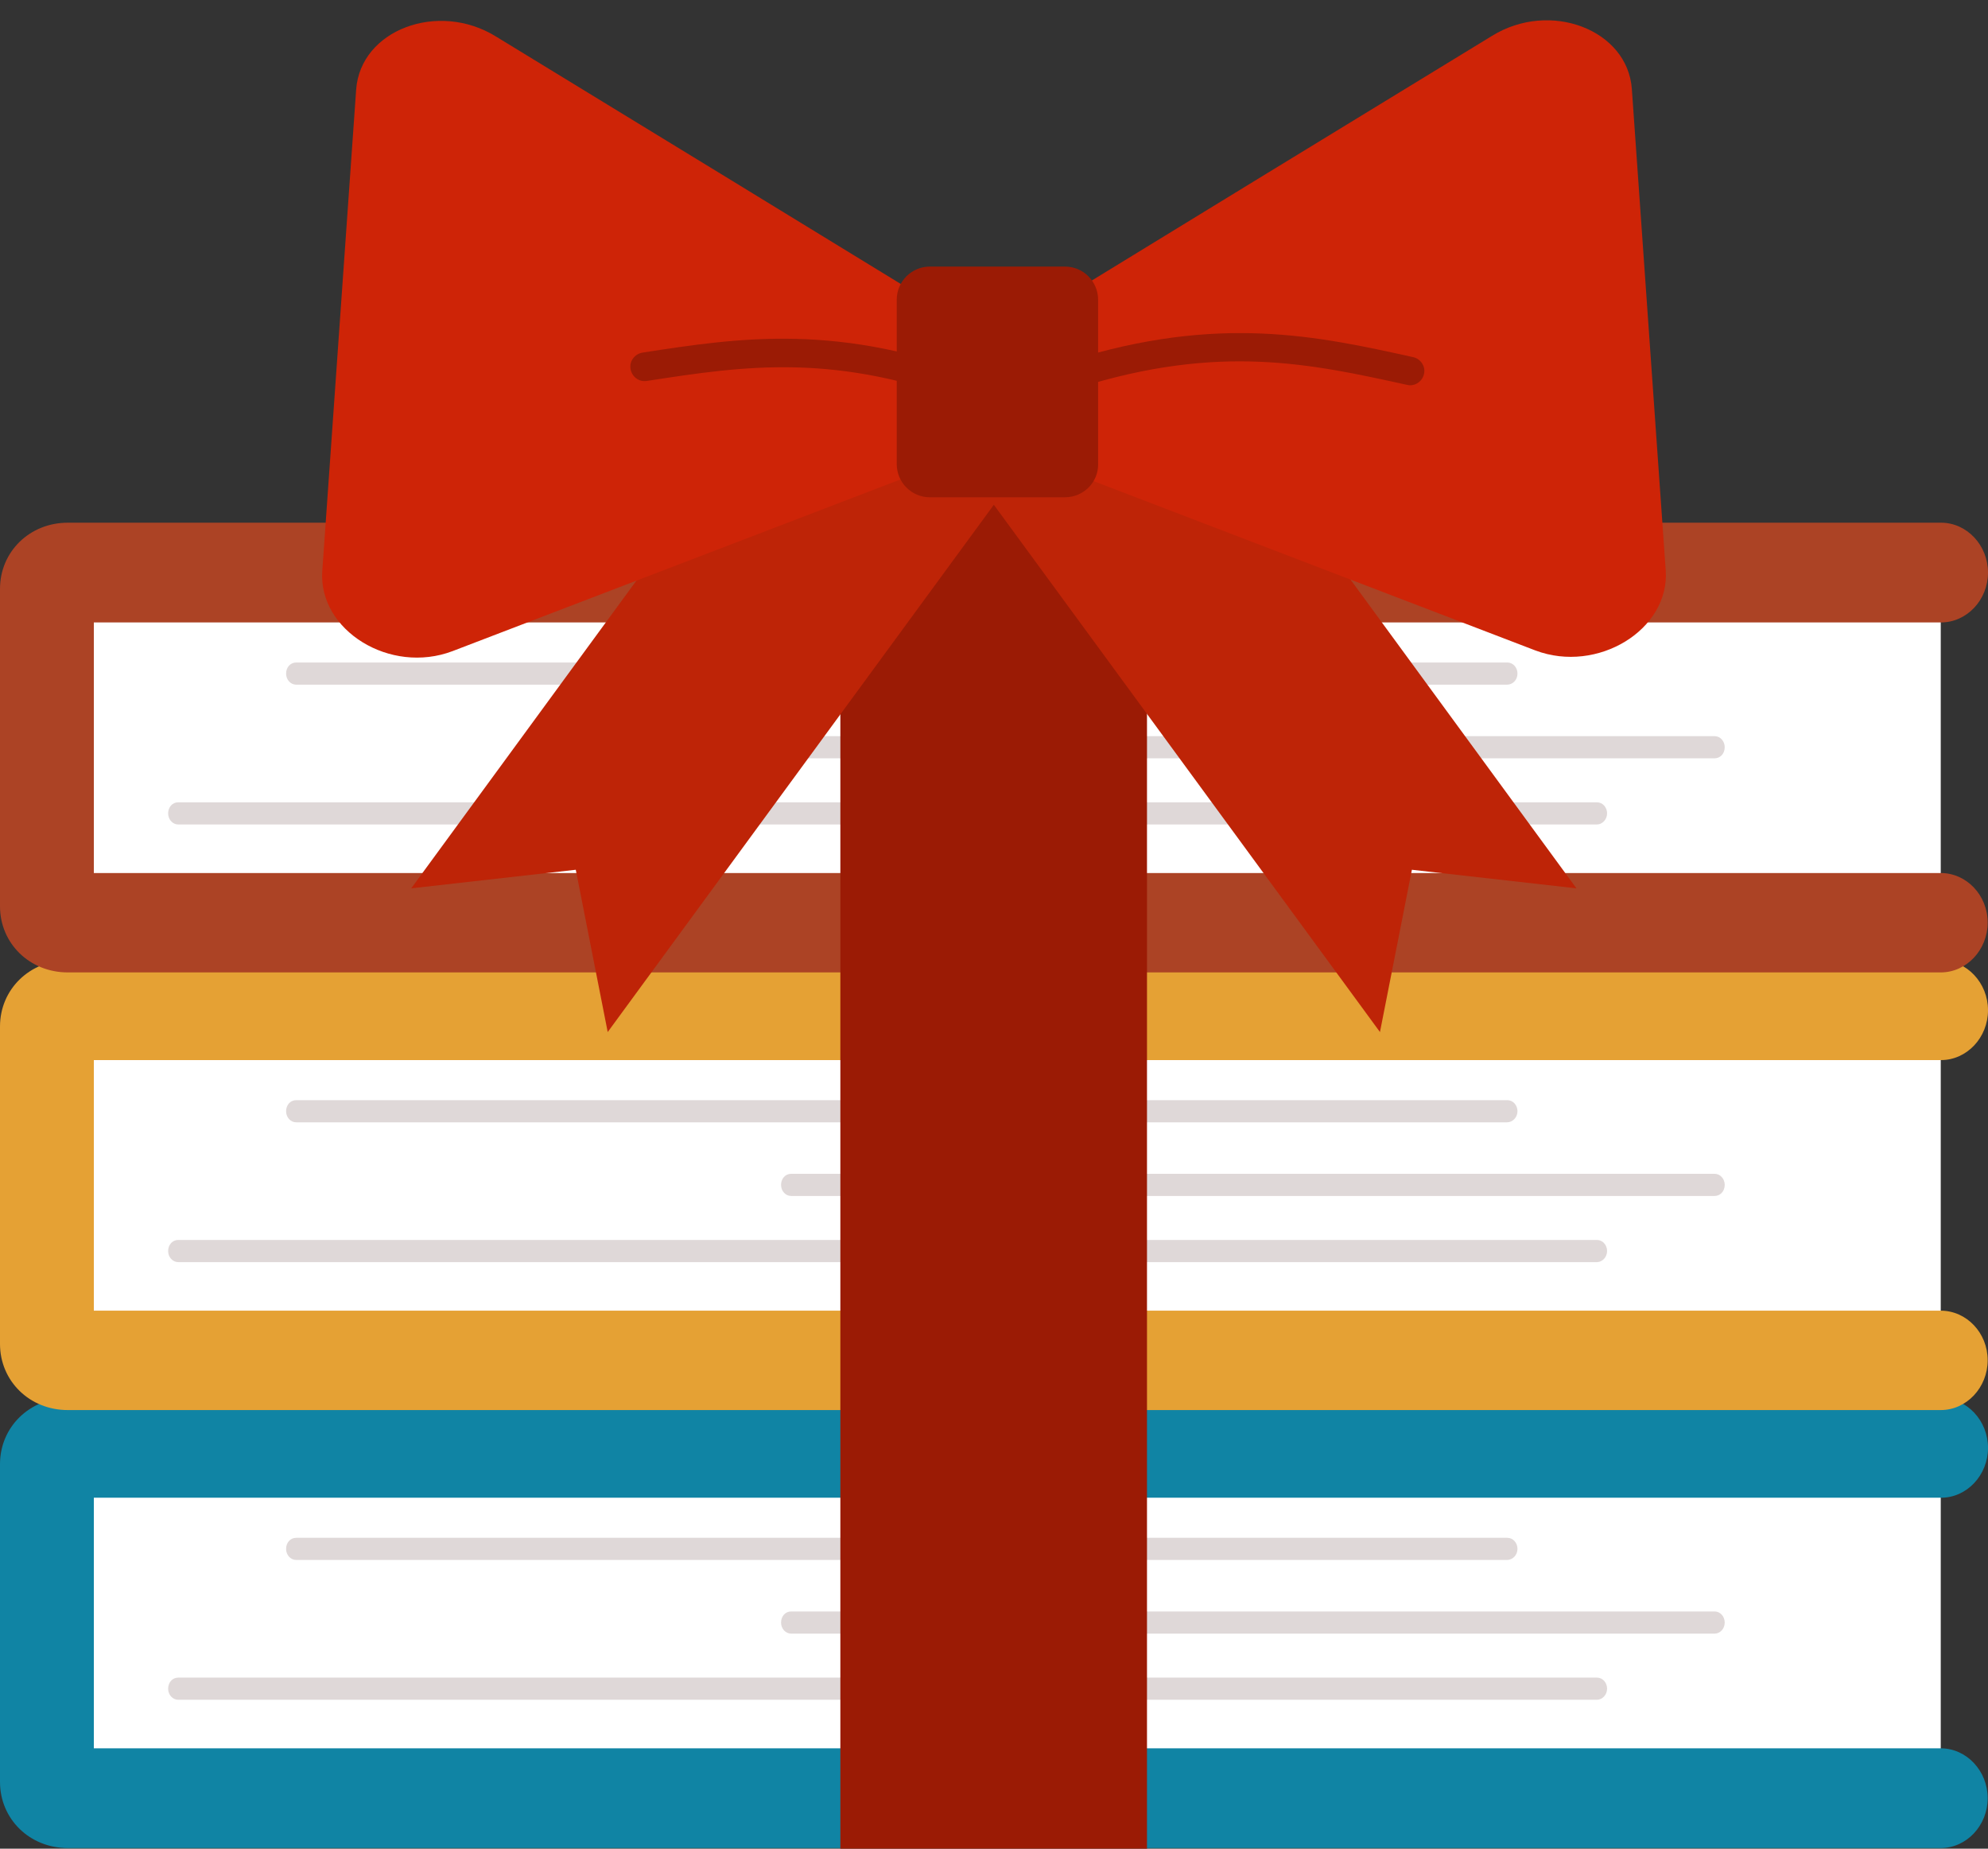 <?xml version="1.0" encoding="UTF-8"?>
<!DOCTYPE svg PUBLIC '-//W3C//DTD SVG 1.0//EN'
          'http://www.w3.org/TR/2001/REC-SVG-20010904/DTD/svg10.dtd'>
<svg height="567.3" preserveAspectRatio="xMidYMid meet" version="1.0" viewBox="195.0 213.2 610.1 567.3" width="610.1" xmlns="http://www.w3.org/2000/svg" xmlns:xlink="http://www.w3.org/1999/xlink" zoomAndPan="magnify"
><rect x="195.0" y="213.2" width="610.1" height="567.3" fill="#333333" stroke="none"/><g
  ><g id="change1_2"
    ><path d="M790.6,765H215.8c-3.6,0-6.4-2.2-6.4-5v-97.4c0-2.8,2.9-5,6.4-5h574.8" fill="#FFF"
    /></g
    ><g id="change2_1"
    ><path d="M790.6,749.7H223.8v-76.9h566.9c7.9,0,14.4-6.9,14.4-15.3c0-8.4-6.5-15.3-14.4-15.3H215.8 c-11.7,0-20.8,8.9-20.8,20.3V760c0,11.4,9.1,20.3,20.8,20.3h574.8c7.9,0,14.4-6.9,14.4-15.3C805,756.6,798.5,749.7,790.6,749.7z" fill="#1084A4"
    /></g
    ><g id="change3_4"
    ><path d="M657.5,691.9H285.9c-1.7,0-3.1-1.5-3.1-3.4s1.3-3.4,3.1-3.4h371.7c1.7,0,3.1,1.5,3.1,3.4 S659.2,691.9,657.5,691.9z" fill="#DFD8D8"
    /></g
    ><g id="change3_5"
    ><path d="M685.1,734.8H249.7c-1.7,0-3.1-1.5-3.1-3.4s1.3-3.4,3.1-3.4h435.4c1.7,0,3.1,1.5,3.1,3.4 C688.2,733.3,686.7,734.8,685.1,734.8z" fill="#DFD8D8"
    /></g
    ><g id="change3_6"
    ><path d="M721.2,714.5H437.8c-1.7,0-3.1-1.5-3.1-3.4s1.3-3.4,3.1-3.4h283.4c1.7,0,3.1,1.5,3.1,3.4 S722.9,714.5,721.2,714.5z" fill="#DFD8D8"
    /></g
  ></g
  ><g
  ><g id="change1_1"
    ><path d="M790.6,630.7H215.8c-3.6,0-6.4-2.2-6.4-5v-97.4c0-2.8,2.9-5,6.4-5h574.8" fill="#FFF"
    /></g
    ><g id="change4_1"
    ><path d="M790.6,615.4H223.8v-76.9h566.9c7.9,0,14.4-6.9,14.4-15.3c0-8.4-6.5-15.3-14.4-15.3H215.8 c-11.7,0-20.8,8.9-20.8,20.3v97.4c0,11.4,9.1,20.3,20.8,20.3h574.8c7.9,0,14.4-6.9,14.4-15.3S798.5,615.4,790.6,615.4z" fill="#E5A134"
    /></g
    ><g id="change3_1"
    ><path d="M657.5,557.6H285.9c-1.7,0-3.1-1.5-3.1-3.4s1.3-3.4,3.1-3.4h371.7c1.7,0,3.1,1.5,3.1,3.4 S659.2,557.6,657.5,557.6z" fill="#DFD8D8"
    /></g
    ><g id="change3_2"
    ><path d="M685.1,600.5H249.7c-1.7,0-3.1-1.5-3.1-3.4s1.3-3.4,3.1-3.4h435.4c1.7,0,3.1,1.5,3.1,3.4 C688.2,599,686.7,600.5,685.1,600.5z" fill="#DFD8D8"
    /></g
    ><g id="change3_3"
    ><path d="M721.2,580.2H437.8c-1.7,0-3.1-1.5-3.1-3.4s1.3-3.4,3.1-3.4h283.4c1.7,0,3.1,1.5,3.1,3.4 C724.3,578.8,722.9,580.2,721.2,580.2z" fill="#DFD8D8"
    /></g
  ></g
  ><g
  ><g id="change1_3"
    ><path d="M790.6,496.4H215.8c-3.6,0-6.4-2.2-6.4-5V394c0-2.8,2.9-5,6.4-5h574.8" fill="#FFF"
    /></g
    ><g id="change5_1"
    ><path d="M790.6,481.1H223.8v-76.9h566.9c7.9,0,14.4-6.9,14.4-15.3s-6.5-15.3-14.4-15.3H215.8 c-11.7,0-20.8,8.9-20.8,20.3v97.4c0,11.4,9.1,20.3,20.8,20.3h574.8c7.9,0,14.4-6.9,14.4-15.3S798.5,481.1,790.6,481.1z" fill="#AC4325"
    /></g
    ><g id="change3_7"
    ><path d="M657.5,423.3H285.9c-1.7,0-3.1-1.5-3.1-3.4s1.3-3.4,3.1-3.4h371.7c1.7,0,3.1,1.5,3.1,3.4 C660.7,421.9,659.2,423.3,657.5,423.3z" fill="#DFD8D8"
    /></g
    ><g id="change3_8"
    ><path d="M685.1,466.2H249.7c-1.7,0-3.1-1.5-3.1-3.4s1.3-3.4,3.1-3.4h435.4c1.7,0,3.1,1.5,3.1,3.4 C688.2,464.7,686.7,466.2,685.1,466.2z" fill="#DFD8D8"
    /></g
    ><g id="change3_9"
    ><path d="M721.2,445.9H437.8c-1.7,0-3.1-1.5-3.1-3.4s1.3-3.4,3.1-3.4h283.4c1.7,0,3.1,1.5,3.1,3.4 C724.3,444.5,722.9,445.9,721.2,445.9z" fill="#DFD8D8"
    /></g
  ></g
  ><g
  ><g id="change6_1"
    ><path d="M452.9 366.8H547V780.5H452.9z" fill="#9B1B05"
    /></g
    ><g id="change7_1"
    ><path d="M445.1 316.5L321.2 485.8 371.7 480.1 381.5 529.9 521.9 338.2z" fill="#BE2407"
    /></g
    ><g id="change7_2"
    ><path d="M478.1 338.2L618.5 529.9 628.3 480.1 678.8 485.8 554.9 316.5z" fill="#BE2407"
    /></g
    ><g id="change8_1"
    ><path d="M419.4,268.5l72.4,44.3c17.8,10.8,16.1,33.7-2.9,40.8l-77.5,29.7L333.9,413c-19.2,7.3-41.2-6.4-40-24.5 l5.2-73.9l5.2-73.9c1.3-18.3,25.1-27.3,42.9-16.3L419.4,268.5z" fill="#CE2407"
    /></g
    ><g id="change8_2"
    ><path d="M652.9,224.2c17.8-11,41.6-1.9,42.9,16.3l5.2,73.9l5.2,73.9c1.2,18.1-20.9,31.7-40,24.5l-77.5-29.7 l-77.5-29.7c-19-7.1-20.7-30-2.9-40.8l72.4-44.3L652.9,224.2z" fill="#CE2407"
    /></g
    ><g id="change6_2"
    ><path d="M495.7,337.9c-0.5,0-1.1-0.1-1.6-0.3c-42.5-16.5-70.7-12.1-100.6-7.5c-2.4,0.4-4.6-1.3-5-3.7 c-0.4-2.4,1.3-4.6,3.7-5c29.8-4.6,60.5-9.3,105.1,8c2.3,0.9,3.4,3.4,2.5,5.7C499.1,336.8,497.5,337.9,495.7,337.9z" fill="#9B1B05"
    /></g
    ><g id="change6_3"
    ><path d="M524.6,332.5c-1.9,0-3.6-1.2-4.2-3.1c-0.7-2.3,0.5-4.8,2.9-5.5c45.7-14.3,76-7.6,105.4-1.1 c2.3,0.5,3.9,2.9,3.3,5.2c-0.5,2.3-2.9,3.9-5.2,3.3c-29.6-6.5-57.5-12.7-100.9,0.9C525.5,332.4,525.1,332.5,524.6,332.5z" fill="#9B1B05"
    /></g
    ><g id="change6_4"
    ><path d="M521.8,365.8h-41.4c-5.7,0-10.2-4.6-10.2-10.2v-50.4c0-5.7,4.6-10.2,10.2-10.2h41.4 c5.7,0,10.2,4.6,10.2,10.2v50.4C532.1,361.2,527.5,365.8,521.8,365.8z" fill="#9B1B05"
    /></g
  ></g
></svg
>
